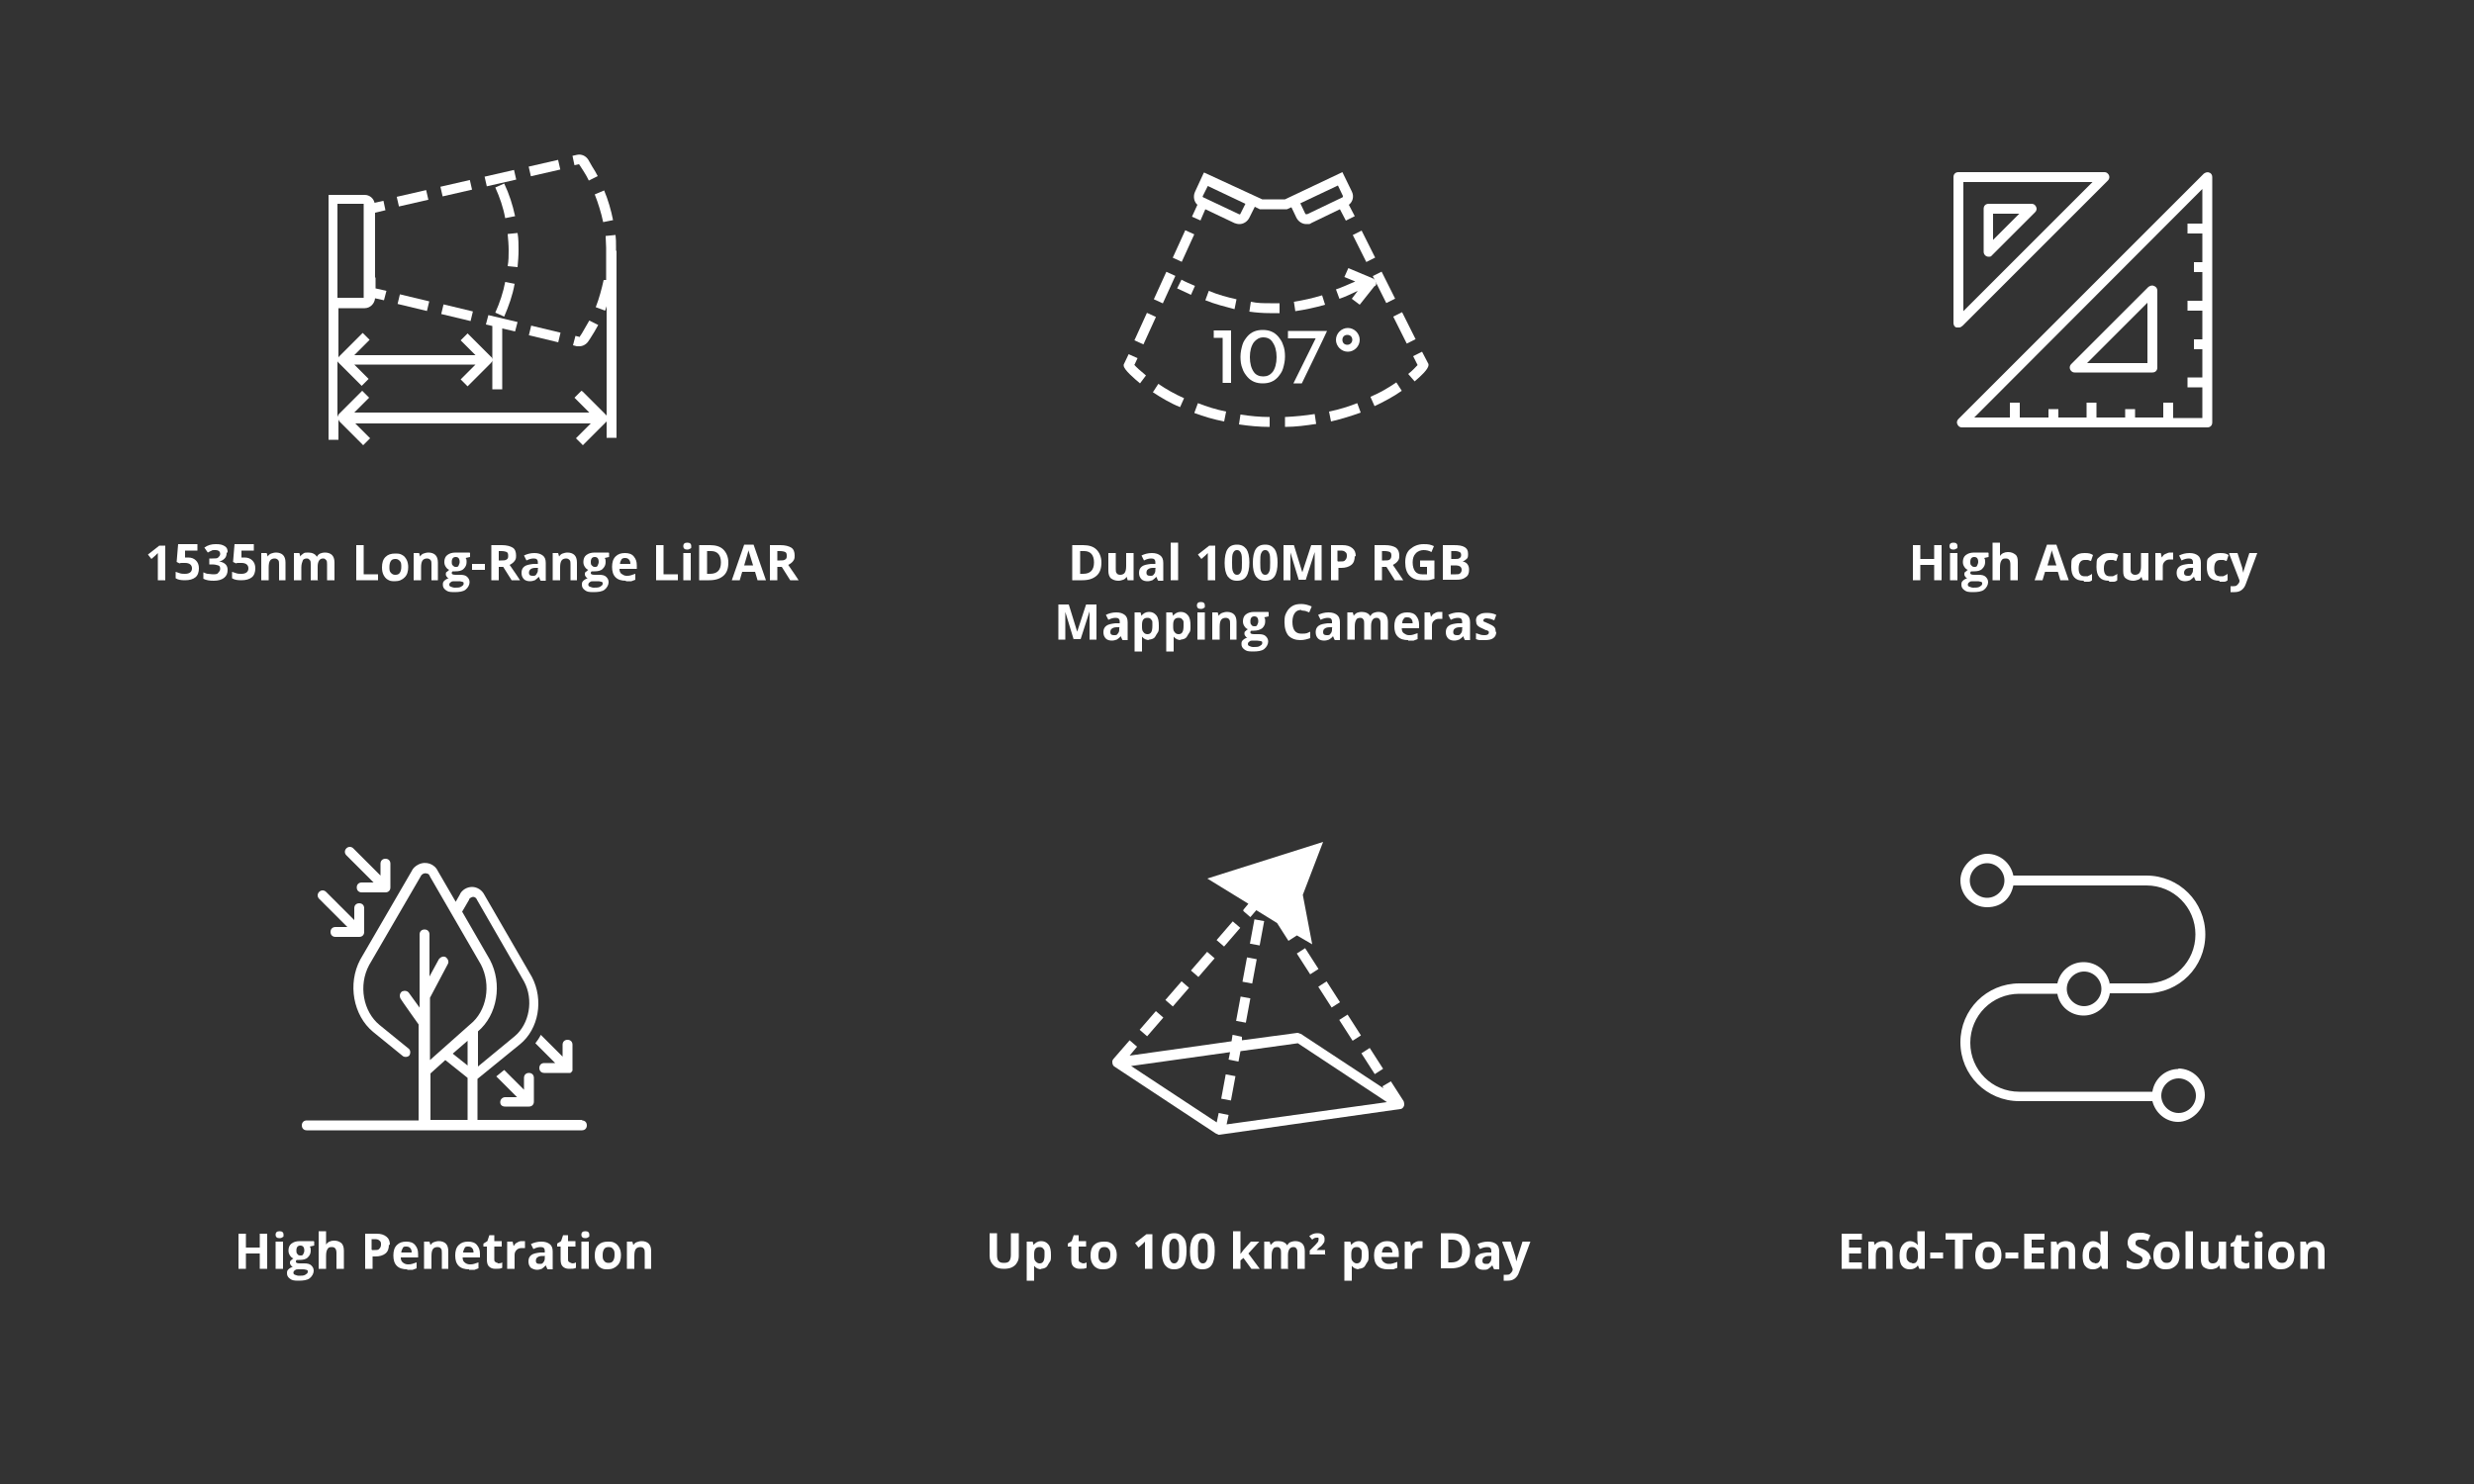 <?xml version="1.0" encoding="UTF-8"?>
<svg id="Layer_1" data-name="Layer 1" xmlns="http://www.w3.org/2000/svg" viewBox="0 0 500 300">
  <rect x="0" y="0" width="500" height="300" fill="#333333" stroke="none"/>
  <defs>
    <style>
      .cls-1 {
        fill: none;
      }

      .cls-2 {
        fill: #fff;
      }
    </style>
  </defs>
  <g>
    <g>
      <path class="cls-2" d="M392.4,117.3h-1.5v-3.1h-2.8v3.1h-1.5v-7.1h1.5v2.8h2.8v-2.8h1.5v7.1Z"/>
      <path class="cls-2" d="M394,110.4c0-.5.3-.7.8-.7s.8.2.8.7,0,.4-.2.5-.3.2-.6.2c-.5,0-.8-.2-.8-.7ZM395.6,117.3h-1.5v-5.5h1.5v5.5Z"/>
      <path class="cls-2" d="M401.9,111.8v.8l-.9.2c.2.2.2.5.2.8,0,.6-.2,1-.6,1.4s-1,.5-1.7.5h-.3s-.2,0-.2,0c-.2.1-.2.2-.2.4,0,.2.3.3.8.3h.9c.6,0,1.1.1,1.4.4s.5.6.5,1.1-.3,1.1-.8,1.5-1.3.5-2.3.5-1.3-.1-1.7-.4c-.4-.3-.6-.6-.6-1.1s.1-.6.3-.8c.2-.2.5-.4.9-.5-.2,0-.3-.2-.4-.3s-.2-.3-.2-.5,0-.4.2-.5.3-.3.5-.4c-.3-.1-.5-.3-.7-.6s-.3-.6-.3-1c0-.6.2-1.1.6-1.4s.9-.5,1.7-.5.3,0,.5,0,.3,0,.4,0h1.9ZM397.7,118.1c0,.2,0,.4.3.5s.5.2.8.2c.5,0,1,0,1.3-.2s.5-.3.5-.6,0-.3-.3-.4-.5-.1-.8-.1h-.8c-.3,0-.5,0-.7.2-.2.1-.3.3-.3.5ZM398.2,113.6c0,.3,0,.5.2.7s.3.3.6.3.5,0,.6-.3.2-.4.2-.7c0-.7-.3-1-.8-1s-.8.3-.8,1Z"/>
      <path class="cls-2" d="M407.8,117.3h-1.5v-3.2c0-.8-.3-1.2-.9-1.2s-.7.1-.9.4-.3.7-.3,1.4v2.6h-1.5v-7.6h1.5v1.5c0,.1,0,.4,0,.8v.4s0,0,0,0c.3-.5.9-.8,1.6-.8s1.1.2,1.5.5.5.8.5,1.5v3.6Z"/>
      <path class="cls-2" d="M416.4,117.3l-.5-1.7h-2.6l-.5,1.7h-1.6l2.5-7.2h1.9l2.5,7.2h-1.6ZM415.6,114.3c-.5-1.5-.7-2.4-.8-2.6s-.1-.4-.1-.5c-.1.4-.4,1.4-.9,3.1h1.9Z"/>
      <path class="cls-2" d="M421.1,117.4c-1.7,0-2.5-.9-2.5-2.8s.2-1.6.7-2.1,1.1-.7,2-.7,1.2.1,1.7.4l-.4,1.2c-.2,0-.5-.2-.7-.2s-.4,0-.6,0c-.8,0-1.2.6-1.2,1.7s.4,1.6,1.2,1.6.6,0,.8-.1.5-.2.7-.4v1.3c-.2.2-.5.3-.7.3s-.6,0-.9,0Z"/>
      <path class="cls-2" d="M426.2,117.4c-1.7,0-2.5-.9-2.5-2.8s.2-1.6.7-2.1,1.1-.7,2-.7,1.2.1,1.7.4l-.4,1.2c-.2,0-.5-.2-.7-.2s-.4,0-.6,0c-.8,0-1.2.6-1.2,1.7s.4,1.6,1.2,1.6.6,0,.8-.1.5-.2.7-.4v1.3c-.2.2-.5.3-.7.3s-.6,0-.9,0Z"/>
      <path class="cls-2" d="M433,117.3l-.2-.7h0c-.2.3-.4.5-.7.6s-.6.2-1,.2c-.6,0-1.1-.2-1.5-.5s-.5-.8-.5-1.5v-3.6h1.5v3.2c0,.4,0,.7.2.9s.4.3.7.3.7-.1.9-.4.3-.7.3-1.4v-2.6h1.5v5.5h-1.1Z"/>
      <path class="cls-2" d="M438.7,111.7c.2,0,.4,0,.5,0v1.4c-.2,0-.4,0-.6,0-.5,0-.8.1-1.1.4s-.4.6-.4,1v2.8h-1.5v-5.5h1.1l.2.9h0c.2-.3.4-.6.7-.7s.6-.3.9-.3Z"/>
      <path class="cls-2" d="M443.7,117.3l-.3-.7h0c-.3.3-.5.5-.8.7-.3.1-.6.2-1,.2s-.9-.1-1.2-.4-.5-.7-.5-1.3.2-1,.6-1.3,1-.4,1.8-.5h.9v-.3c0-.6-.3-.8-.8-.8s-.9.1-1.5.4l-.5-1c.6-.3,1.3-.5,2.1-.5s1.3.2,1.7.5.6.8.6,1.5v3.6h-1ZM443.3,114.8h-.6c-.4,0-.8.1-1,.3s-.3.4-.3.7c0,.4.2.6.7.6s.6,0,.8-.3.3-.5.3-.8v-.4Z"/>
      <path class="cls-2" d="M448.5,117.4c-1.7,0-2.5-.9-2.5-2.8s.2-1.6.7-2.1,1.1-.7,2-.7,1.2.1,1.7.4l-.4,1.2c-.2,0-.5-.2-.7-.2s-.4,0-.6,0c-.8,0-1.2.6-1.2,1.7s.4,1.6,1.2,1.6.6,0,.8-.1.5-.2.7-.4v1.3c-.2.2-.5.3-.7.3s-.6,0-.9,0Z"/>
      <path class="cls-2" d="M450.6,111.8h1.6l1,3.1c0,.3.1.6.2.9h0c0-.3.1-.7.2-.9l1-3.1h1.6l-2.3,6.2c-.2.6-.5,1-.9,1.3s-.9.4-1.4.4-.5,0-.8,0v-1.2c.2,0,.4,0,.6,0s.5,0,.7-.2c.2-.2.4-.4.5-.7v-.3c0,0-2.1-5.4-2.1-5.4Z"/>
    </g>
    <g>
      <g id="_图层_4" data-name=" 图层 4">
        <path class="cls-2" d="M396.5,66l29.5-29.5c.4-.4.4-1,0-1.4-.2-.2-.4-.3-.7-.3h-29.5c-.6,0-1,.4-1,1v29.5c0,.4.2.8.6.9h.4c.3,0,.5,0,.7-.3h0ZM396.8,36.8h26.1l-26.1,26.1v-26.1Z"/>
        <path class="cls-2" d="M446.5,34.9c-.4-.2-.8,0-1.1.2l-49.6,49.6c-.3.3-.4.7-.2,1.1.2.4.5.6.9.6h49.6c.6,0,1-.4,1-1v-49.6c0-.4-.2-.8-.6-.9ZM439.2,84.4v-3h-2v3h-5.7v-1.7h-2v1.7h-5.8v-3h-2v3h-5.7v-1.7h-2v1.7h-5.8v-3h-2v3h-7.2l46.1-46.2v7h-3v2h3v5.8h-1.7v2h1.7v5.8h-3v2h3v5.8h-1.7v2h1.7v5.7h-3v2h3v6.2h-5.9,0Z"/>
        <path class="cls-2" d="M435.3,57.8c-.4-.2-.8,0-1.1.2l-15.6,15.6c-.4.4-.4,1,0,1.4.2.2.4.3.7.3h15.7c.6,0,1-.4,1-1v-15.6c0-.4-.3-.8-.7-.9ZM434,73.4h-12.2l12.2-12.2v12.2Z"/>
        <path class="cls-2" d="M411.5,41.8c-.2-.4-.5-.6-.9-.6h-8.7c-.6,0-1,.4-1,1v8.7c0,.6.5,1,1,1s.5-.1.7-.3l8.7-8.7c.3-.3.4-.7.2-1.1ZM402.8,48.5v-5.3h5.3l-5.3,5.3Z"/>
      </g>
      <rect class="cls-1" x="389" y="28.6" width="64" height="64"/>
    </g>
  </g>
  <g>
    <g>
      <path class="cls-2" d="M205.9,249.3v4.6c0,.5-.1,1-.4,1.4-.2.4-.6.7-1,.9-.4.2-1,.3-1.6.3-.9,0-1.6-.2-2.1-.7-.5-.5-.8-1.1-.8-1.9v-4.6h1.5v4.4c0,.6.1,1,.3,1.2.2.3.6.4,1.1.4s.9-.1,1.1-.4.3-.7.3-1.2v-4.4h1.5Z"/>
      <path class="cls-2" d="M210.5,256.6c-.6,0-1.1-.2-1.5-.7h0c0,.5,0,.7,0,.8v2.2h-1.5v-7.9h1.2l.2.7h0c.3-.5.9-.8,1.5-.8s1.1.2,1.5.7.5,1.2.5,2.1,0,1.1-.3,1.5-.4.8-.7,1-.7.3-1.1.3ZM210.1,252.1c-.4,0-.6.1-.8.3-.2.2-.3.6-.3,1.1v.2c0,.6,0,1,.3,1.3s.5.4.8.4c.7,0,1-.5,1-1.7s0-.9-.2-1.2-.4-.4-.8-.4Z"/>
      <path class="cls-2" d="M218.7,255.4c.3,0,.6,0,.9-.2v1.1c-.4.2-.8.2-1.4.2s-1-.2-1.3-.5c-.3-.3-.4-.8-.4-1.4v-2.6h-.7v-.6l.8-.5.4-1.2h1v1.2h1.5v1.1h-1.5v2.6c0,.2,0,.4.2.5.1.1.3.2.5.2Z"/>
      <path class="cls-2" d="M225.7,253.7c0,.9-.2,1.6-.7,2.1-.5.5-1.1.8-2,.8s-1-.1-1.4-.3-.7-.6-.9-1-.3-.9-.3-1.5c0-.9.2-1.6.7-2.1.5-.5,1.1-.7,2-.7s1,.1,1.4.3c.4.2.7.6.9,1,.2.4.3.9.3,1.5ZM222,253.7c0,.5,0,.9.3,1.2.2.3.5.4.9.4s.7-.1.9-.4c.2-.3.3-.7.3-1.2s0-.9-.3-1.2c-.2-.3-.5-.4-.9-.4s-.7.1-.9.4-.3.7-.3,1.2Z"/>
      <path class="cls-2" d="M232.9,256.5h-1.5v-4.8s0-.7,0-.7c-.3.3-.4.4-.5.5l-.8.7-.7-.9,2.3-1.8h1.2v7.1Z"/>
      <path class="cls-2" d="M239.8,252.9c0,1.2-.2,2.2-.6,2.8-.4.6-1,.9-1.9.9s-1.4-.3-1.9-.9c-.4-.6-.6-1.5-.6-2.7s.2-2.2.6-2.8c.4-.6,1-.9,1.9-.9s1.4.3,1.9.9.6,1.5.6,2.7ZM236.3,252.9c0,.9,0,1.5.2,1.9.2.4.4.6.8.6s.6-.2.8-.6c.2-.4.2-1,.2-1.9s0-1.5-.2-1.9c-.2-.4-.4-.6-.8-.6s-.6.2-.8.6c-.2.4-.2,1-.2,1.9Z"/>
      <path class="cls-2" d="M245.5,252.9c0,1.2-.2,2.2-.6,2.8-.4.6-1,.9-1.9.9s-1.4-.3-1.9-.9c-.4-.6-.6-1.5-.6-2.7s.2-2.2.6-2.8c.4-.6,1-.9,1.9-.9s1.4.3,1.9.9.6,1.5.6,2.7ZM242.1,252.9c0,.9,0,1.5.2,1.9.2.4.4.6.8.6s.6-.2.8-.6c.2-.4.2-1,.2-1.9s0-1.5-.2-1.9c-.2-.4-.4-.6-.8-.6s-.6.2-.8.6c-.2.4-.2,1-.2,1.9Z"/>
      <path class="cls-2" d="M250.7,253.5l.6-.8,1.5-1.7h1.7l-2.2,2.4,2.3,3.1h-1.7l-1.6-2.2-.6.5v1.7h-1.5v-7.6h1.5v4.6c0,0,0,0,0,0Z"/>
      <path class="cls-2" d="M260.4,256.5h-1.5v-3.2c0-.4,0-.7-.2-.9-.1-.2-.3-.3-.6-.3s-.7.1-.8.4c-.2.3-.3.7-.3,1.4v2.6h-1.5v-5.5h1.1l.2.7h0c.1-.2.4-.4.6-.6s.6-.2,1-.2c.8,0,1.4.3,1.7.8h.1c.1-.3.4-.5.6-.6.3-.1.6-.2,1-.2.6,0,1.1.2,1.4.5s.5.8.5,1.5v3.6h-1.5v-3.2c0-.4,0-.7-.2-.9-.1-.2-.3-.3-.6-.3s-.6.1-.8.4c-.2.3-.3.7-.3,1.2v2.7Z"/>
      <path class="cls-2" d="M267.9,253.6h-3.2v-.8l1.1-1.1c.3-.3.5-.6.6-.7,0-.1.1-.3.1-.5s0-.2-.1-.3c0,0-.2,0-.3,0-.3,0-.6.1-.9.4l-.6-.7c.5-.4,1-.6,1.6-.6s.8.1,1.1.3c.3.2.4.5.4.9s0,.5-.2.8-.4.6-.9.9l-.5.5h1.7v1Z"/>
      <path class="cls-2" d="M274.7,256.6c-.6,0-1.1-.2-1.5-.7h0c0,.5,0,.7,0,.8v2.2h-1.5v-7.9h1.2l.2.7h0c.3-.5.9-.8,1.5-.8s1.1.2,1.5.7.5,1.2.5,2.1,0,1.1-.3,1.5-.4.8-.7,1-.7.3-1.1.3ZM274.2,252.1c-.4,0-.6.1-.8.3-.2.2-.3.6-.3,1.1v.2c0,.6,0,1,.3,1.3s.5.4.8.4c.7,0,1-.5,1-1.7s0-.9-.2-1.2-.4-.4-.8-.4Z"/>
      <path class="cls-2" d="M280.5,256.6c-.9,0-1.6-.2-2.1-.7-.5-.5-.7-1.2-.7-2.1s.2-1.6.7-2.1c.5-.5,1.1-.8,1.9-.8s1.4.2,1.8.7.6,1,.6,1.8v.7h-3.5c0,.4.1.8.4,1,.2.2.6.4,1,.4s.6,0,.9-.1.6-.2.9-.3v1.2c-.3.1-.5.2-.8.3-.3,0-.7,0-1.1,0ZM280.3,252c-.3,0-.6.1-.7.3s-.3.5-.3.9h2.1c0-.4-.1-.7-.3-.9s-.4-.3-.8-.3Z"/>
      <path class="cls-2" d="M287,250.9c.2,0,.4,0,.5,0v1.4c-.2,0-.4,0-.6,0-.5,0-.8.1-1.1.4s-.4.6-.4,1v2.8h-1.5v-5.5h1.1l.2.9h0c.2-.3.4-.6.7-.7.3-.2.6-.3.9-.3Z"/>
      <path class="cls-2" d="M297.1,252.8c0,1.2-.3,2.1-1,2.7s-1.6.9-2.9.9h-2v-7.1h2.2c1.2,0,2.1.3,2.7.9s1,1.5,1,2.6ZM295.5,252.9c0-1.5-.7-2.3-2-2.3h-.8v4.6h.6c1.5,0,2.2-.8,2.2-2.3Z"/>
      <path class="cls-2" d="M301.9,256.5l-.3-.7h0c-.3.3-.5.5-.8.7s-.6.2-1,.2-.9-.1-1.2-.4c-.3-.3-.5-.7-.5-1.3s.2-1,.6-1.3c.4-.3,1-.4,1.8-.5h.9v-.3c0-.6-.3-.8-.8-.8s-.9.1-1.5.4l-.5-1c.6-.3,1.3-.5,2.1-.5s1.3.2,1.7.5c.4.3.6.8.6,1.5v3.6h-1ZM301.5,253.9h-.6c-.4,0-.8.1-1,.3-.2.1-.3.4-.3.7,0,.4.2.6.7.6s.6,0,.8-.3c.2-.2.3-.5.3-.8v-.4Z"/>
      <path class="cls-2" d="M303.7,251h1.6l1,3.1c0,.3.1.6.2.9h0c0-.3.1-.7.2-.9l1-3.1h1.6l-2.3,6.2c-.2.6-.5,1-.9,1.3s-.9.4-1.4.4-.5,0-.8,0v-1.2c.2,0,.4,0,.6,0s.5,0,.7-.2c.2-.2.4-.4.5-.7v-.3c0,0-2.1-5.4-2.1-5.4Z"/>
    </g>
    <g>
      <g>
        <path class="cls-2" d="M283.8,222.8h0l-2.7-4.2-1.7,1,.2.4-16.7-11c-.2,0-.4-.2-.7-.2l-11.2,1.5v-.7c.1,0-1.9-.4-1.9-.4l-.2,1.3-20.6,2.9,1.5-1.8-1.5-1.3-3.3,3.8h0c0,0-.2.3-.2.4,0,.4,0,.8.4,1.1l20.6,13.6c.2,0,.4.2.5.2h.1l36.6-5.2c.4,0,.7-.4.8-.8,0-.3,0-.6-.2-.8l.2.2ZM247.9,227.3l.4-1.9-2-.4-.4,1.9-17.3-11.4,20-2.8-.3,1.5,2,.4.4-2.1,11.6-1.6,18,11.9-32.4,4.5Z"/>
        <rect class="cls-2" x="250.1" y="195.2" width="5" height="2" transform="translate(13.6 408.8) rotate(-79.5)"/>
        <rect class="cls-2" x="248.7" y="203.1" width="5" height="2" transform="translate(4.8 413.9) rotate(-79.5)"/>
        <rect class="cls-2" x="251.6" y="187.4" width="5" height="2" transform="translate(22.5 404) rotate(-79.5)"/>
        <rect class="cls-2" x="245.7" y="218.9" width="5" height="2" transform="translate(-13.2 423.8) rotate(-79.5)"/>
        <rect class="cls-2" x="263.3" y="191.8" width="2" height="5" transform="translate(-63.1 173.6) rotate(-32.7)"/>
        <rect class="cls-2" x="267.6" y="198.5" width="2" height="5" transform="translate(-66 177) rotate(-32.7)"/>
        <rect class="cls-2" x="271.9" y="205.2" width="2" height="5" transform="translate(-69 180.4) rotate(-32.7)"/>
        <rect class="cls-2" x="276.3" y="212" width="2" height="5" transform="translate(-71.9 183.8) rotate(-32.7)"/>
        <rect class="cls-2" x="230.2" y="206" width="5" height="2" transform="translate(-76.1 247.3) rotate(-49.1)"/>
        <rect class="cls-2" x="240.6" y="193.9" width="5" height="2" transform="translate(-63.4 251.1) rotate(-49.1)"/>
        <rect class="cls-2" x="235.4" y="199.9" width="5" height="2" transform="translate(-69.7 249.2) rotate(-49.1)"/>
        <rect class="cls-2" x="245.8" y="187.8" width="5" height="2" transform="translate(-56.9 253.4) rotate(-49.2)"/>
        <path class="cls-2" d="M251.2,184.1l1.5,1.3,1.2-1.4,4.2,2.6,2.3,3.6,1.7-1.1h0l3.1,1.8-1.9-10,4.1-10.7-23.4,7.4,8.3,5.1-1,1.2v.2ZM264.1,173.5h.1s-.1,0-.1,0Z"/>
      </g>
      <rect class="cls-1" x="222.3" y="167.8" width="64" height="64"/>
    </g>
  </g>
  <g>
    <g>
      <path class="cls-2" d="M33.4,117.3h-1.5v-4.8s0-.7,0-.7c-.3.3-.4.4-.5.5l-.8.7-.7-.9,2.3-1.8h1.2v7.1Z"/>
      <path class="cls-2" d="M38,112.7c.7,0,1.2.2,1.6.6s.6.9.6,1.6-.2,1.4-.7,1.8-1.2.6-2.1.6-1.4-.1-1.9-.4v-1.3c.3.1.6.2.9.3s.7.1,1,.1c.9,0,1.4-.4,1.4-1.1s-.5-1.1-1.4-1.1-.4,0-.6,0-.4,0-.5.1l-.6-.3.3-3.6h3.9v1.3h-2.5v1.4c-.1,0,0,0,0,0,.2,0,.4,0,.7,0Z"/>
      <path class="cls-2" d="M45.8,111.8c0,.4-.1.8-.4,1.1s-.6.5-1.1.6h0c.6.1,1,.3,1.3.6s.4.7.4,1.1c0,.7-.2,1.2-.7,1.6s-1.2.6-2.1.6-1.5-.1-2.1-.4v-1.3c.3.1.6.3.9.3s.7.1,1,.1c.5,0,.9,0,1.1-.3s.4-.4.4-.8-.1-.6-.4-.7-.7-.2-1.3-.2h-.5v-1.2h.6c.6,0,1,0,1.2-.2s.4-.4.4-.7c0-.5-.3-.8-1-.8s-.5,0-.7.1-.5.2-.8.4l-.7-1c.7-.5,1.4-.7,2.3-.7s1.3.1,1.8.4.6.7.6,1.2Z"/>
      <path class="cls-2" d="M49.4,112.7c.7,0,1.2.2,1.6.6s.6.9.6,1.6-.2,1.4-.7,1.8-1.2.6-2.1.6-1.4-.1-1.9-.4v-1.3c.3.1.6.2.9.3s.7.1,1,.1c.9,0,1.4-.4,1.4-1.1s-.5-1.1-1.4-1.1-.4,0-.6,0-.4,0-.5.1l-.6-.3.3-3.6h3.9v1.3h-2.5v1.4c-.1,0,0,0,0,0,.2,0,.4,0,.7,0Z"/>
      <path class="cls-2" d="M57.9,117.3h-1.5v-3.2c0-.4,0-.7-.2-.9s-.4-.3-.7-.3-.7.1-.9.4-.3.7-.3,1.4v2.6h-1.5v-5.5h1.1l.2.7h0c.2-.3.4-.5.7-.6s.6-.2,1-.2c.6,0,1.1.2,1.4.5s.5.8.5,1.5v3.6Z"/>
      <path class="cls-2" d="M64.3,117.3h-1.5v-3.2c0-.4,0-.7-.2-.9s-.3-.3-.6-.3-.7.1-.8.4-.3.7-.3,1.4v2.6h-1.5v-5.5h1.1l.2.7h0c.1-.3.4-.4.6-.6s.6-.2,1-.2c.8,0,1.4.3,1.7.8h.1c.1-.3.4-.5.6-.6s.6-.2,1-.2c.6,0,1.1.2,1.4.5s.5.8.5,1.5v3.6h-1.5v-3.2c0-.4,0-.7-.2-.9s-.3-.3-.6-.3-.6.1-.8.4-.3.7-.3,1.2v2.7Z"/>
      <path class="cls-2" d="M72,117.3v-7.1h1.5v5.9h2.9v1.2h-4.4Z"/>
      <path class="cls-2" d="M82.5,114.6c0,.9-.2,1.6-.7,2.1s-1.1.8-2,.8-1-.1-1.4-.3-.7-.6-.9-1-.3-.9-.3-1.5c0-.9.2-1.6.7-2.1s1.1-.7,2-.7,1,.1,1.4.3.7.6.9,1,.3.9.3,1.5ZM78.7,114.6c0,.5,0,.9.3,1.2s.5.4.9.4.7-.1.9-.4.3-.7.3-1.2,0-.9-.3-1.2-.5-.4-.9-.4-.7.1-.9.4-.3.7-.3,1.2Z"/>
      <path class="cls-2" d="M88.7,117.3h-1.5v-3.2c0-.4,0-.7-.2-.9s-.4-.3-.7-.3-.7.1-.9.4-.3.7-.3,1.4v2.6h-1.5v-5.5h1.1l.2.7h0c.2-.3.4-.5.7-.6s.6-.2,1-.2c.6,0,1.1.2,1.4.5s.5.8.5,1.5v3.6Z"/>
      <path class="cls-2" d="M95,111.8v.8l-.9.2c.2.2.2.5.2.8,0,.6-.2,1-.6,1.4s-1,.5-1.7.5h-.3s-.2,0-.2,0c-.2.1-.2.2-.2.4,0,.2.3.3.8.3h.9c.6,0,1.1.1,1.4.4s.5.6.5,1.1-.3,1.1-.8,1.5-1.3.5-2.3.5-1.3-.1-1.7-.4c-.4-.3-.6-.6-.6-1.1s.1-.6.3-.8c.2-.2.5-.4.9-.5-.2,0-.3-.2-.4-.3s-.2-.3-.2-.5,0-.4.2-.5.3-.3.5-.4c-.3-.1-.5-.3-.7-.6s-.3-.6-.3-1c0-.6.2-1.1.6-1.4s.9-.5,1.7-.5.3,0,.5,0,.3,0,.4,0h1.9ZM90.8,118.1c0,.2,0,.4.3.5s.5.2.8.2c.5,0,1,0,1.3-.2s.5-.3.5-.6,0-.3-.3-.4-.5-.1-.8-.1h-.8c-.3,0-.5,0-.7.2-.2.1-.3.3-.3.5ZM91.3,113.6c0,.3,0,.5.2.7s.3.3.6.3.5,0,.6-.3.2-.4.2-.7c0-.7-.3-1-.8-1s-.8.3-.8,1Z"/>
      <path class="cls-2" d="M95.4,115.2v-1.2h2.6v1.2h-2.6Z"/>
      <path class="cls-2" d="M100.8,114.6v2.7h-1.5v-7.1h2.1c1,0,1.7.2,2.2.5s.7.9.7,1.6-.1.8-.3,1.1-.6.6-1,.8c1.1,1.6,1.8,2.6,2.1,3.1h-1.7l-1.7-2.7h-.8ZM100.8,113.3h.5c.5,0,.8,0,1.1-.2s.3-.4.3-.8-.1-.6-.3-.7-.6-.2-1.1-.2h-.5v1.9Z"/>
      <path class="cls-2" d="M109.2,117.3l-.3-.7h0c-.3.3-.5.5-.8.7-.3.1-.6.2-1,.2s-.9-.1-1.2-.4-.5-.7-.5-1.3.2-1,.6-1.3,1-.4,1.8-.5h.9v-.3c0-.6-.3-.8-.8-.8s-.9.1-1.5.4l-.5-1c.6-.3,1.3-.5,2.1-.5s1.3.2,1.7.5.6.8.6,1.5v3.6h-1ZM108.8,114.8h-.6c-.4,0-.8.1-1,.3s-.3.4-.3.7c0,.4.2.6.7.6s.6,0,.8-.3.3-.5.3-.8v-.4Z"/>
      <path class="cls-2" d="M116.8,117.3h-1.5v-3.2c0-.4,0-.7-.2-.9s-.4-.3-.7-.3-.7.1-.9.4-.3.7-.3,1.4v2.6h-1.5v-5.5h1.1l.2.7h0c.2-.3.4-.5.7-.6s.6-.2,1-.2c.6,0,1.1.2,1.4.5s.5.8.5,1.5v3.6Z"/>
      <path class="cls-2" d="M123.1,111.8v.8l-.9.2c.2.2.2.5.2.8,0,.6-.2,1-.6,1.4s-1,.5-1.7.5h-.3s-.2,0-.2,0c-.2.1-.2.2-.2.4,0,.2.3.3.8.3h.9c.6,0,1.1.1,1.4.4s.5.6.5,1.1-.3,1.1-.8,1.5-1.3.5-2.3.5-1.3-.1-1.7-.4c-.4-.3-.6-.6-.6-1.1s.1-.6.3-.8c.2-.2.5-.4.9-.5-.2,0-.3-.2-.4-.3s-.2-.3-.2-.5,0-.4.2-.5.3-.3.5-.4c-.3-.1-.5-.3-.7-.6s-.3-.6-.3-1c0-.6.2-1.1.6-1.4s.9-.5,1.7-.5.3,0,.5,0,.3,0,.4,0h1.9ZM118.9,118.1c0,.2,0,.4.3.5s.5.2.8.2c.5,0,1,0,1.3-.2s.5-.3.5-.6,0-.3-.3-.4-.5-.1-.8-.1h-.8c-.3,0-.5,0-.7.2-.2.1-.3.3-.3.5ZM119.4,113.6c0,.3,0,.5.2.7s.3.3.6.3.5,0,.6-.3.2-.4.2-.7c0-.7-.3-1-.8-1s-.8.3-.8,1Z"/>
      <path class="cls-2" d="M126.5,117.4c-.9,0-1.6-.2-2.1-.7s-.7-1.2-.7-2.1.2-1.6.7-2.1,1.1-.7,1.9-.7,1.4.2,1.8.7.6,1,.6,1.8v.7h-3.5c0,.4.1.8.4,1s.6.4,1,.4.6,0,.9-.1.6-.2.9-.3v1.2c-.3.1-.5.2-.8.3-.3,0-.7,0-1.1,0ZM126.3,112.8c-.3,0-.6.1-.7.3s-.3.5-.3.9h2.1c0-.4-.1-.7-.3-.9s-.4-.3-.8-.3Z"/>
      <path class="cls-2" d="M132.6,117.3v-7.1h1.5v5.9h2.9v1.2h-4.4Z"/>
      <path class="cls-2" d="M138.1,110.4c0-.5.3-.7.8-.7s.8.2.8.7,0,.4-.2.5-.3.2-.6.2c-.5,0-.8-.2-.8-.7ZM139.6,117.3h-1.5v-5.5h1.5v5.5Z"/>
      <path class="cls-2" d="M147.2,113.7c0,1.2-.3,2.1-1,2.7s-1.6.9-2.9.9h-2v-7.1h2.2c1.2,0,2.1.3,2.7.9s1,1.5,1,2.6ZM145.7,113.7c0-1.5-.7-2.3-2-2.3h-.8v4.6h.6c1.5,0,2.2-.8,2.2-2.3Z"/>
      <path class="cls-2" d="M153.1,117.3l-.5-1.7h-2.6l-.5,1.7h-1.6l2.5-7.2h1.9l2.5,7.2h-1.6ZM152.2,114.3c-.5-1.5-.7-2.4-.8-2.6s-.1-.4-.1-.5c-.1.4-.4,1.4-.9,3.1h1.9Z"/>
      <path class="cls-2" d="M157.1,114.6v2.7h-1.5v-7.1h2.1c1,0,1.7.2,2.2.5s.7.9.7,1.6-.1.8-.3,1.1-.6.6-1,.8c1.1,1.6,1.8,2.6,2.1,3.1h-1.7l-1.7-2.7h-.8ZM157.1,113.3h.5c.5,0,.8,0,1.1-.2s.3-.4.3-.8-.1-.6-.3-.7-.6-.2-1.1-.2h-.5v1.9Z"/>
    </g>
    <g>
      <g>
        <rect class="cls-2" x="109.1" y="64.5" width="2" height="6.1" transform="translate(18.7 158.8) rotate(-76.5)"/>
        <rect class="cls-2" x="107" y="32.9" width="6.1" height="2" transform="translate(-4.8 25.5) rotate(-12.9)"/>
        <path class="cls-2" d="M121.9,44.9l2-.4c-.4-2-1-4.1-1.8-6l-1.9.8c.7,1.8,1.3,3.7,1.7,5.6Z"/>
        <path class="cls-2" d="M117.2,68.1s0,0-.1,0l-.8-.2-.5,1.9.8.2c.2,0,.3,0,.5,0,.7,0,1.4-.4,1.8-1l.4-.6c.6-.9,1.1-1.8,1.6-2.7l-1.8-.9c-.5.9-1,1.7-1.5,2.6l-.4.6Z"/>
        <rect class="cls-2" x="98.1" y="35" width="6.1" height="2" transform="translate(-5.5 23.5) rotate(-12.9)"/>
        <path class="cls-2" d="M117.1,33.3s0,0,0,0l.9,1.4c.4.6.7,1.2,1,1.8l1.8-.9c-.3-.6-.7-1.3-1.1-1.9l-.8-1.4c-.5-.8-1.4-1.2-2.3-1l-.9.2.4,1.9.9-.2Z"/>
        <rect class="cls-2" x="89.2" y="37" width="6.1" height="2" transform="translate(-6.2 21.6) rotate(-12.9)"/>
        <rect class="cls-2" x="82.5" y="58.1" width="2" height="6.1" transform="translate(4.6 128.1) rotate(-76.5)"/>
        <path class="cls-2" d="M124.5,50.8c0-.2,0-.4,0-.6v-.4h0c0-.8,0-1.5-.1-2.3l-2,.2c0,.8.1,1.6.1,2.4v6.5h-.5c-.4,1.8-.9,3.7-1.6,5.5l1.9.7c.1-.3.2-.6.3-.9v26.6h2v-37.3c0-.2,0-.4,0-.6Z"/>
        <rect class="cls-2" x="80.3" y="39" width="6.1" height="2" transform="translate(-6.8 19.7) rotate(-12.9)"/>
        <rect class="cls-2" x="91.4" y="60.2" width="2" height="6.1" transform="translate(9.3 138.3) rotate(-76.5)"/>
        <path class="cls-2" d="M104.1,57.4l-2-.4c-.4,2.1-1.1,4.2-2,6.2l1.8.8c.9-2.1,1.7-4.3,2.1-6.6Z"/>
        <path class="cls-2" d="M101.9,37.1l-1.8.8c.9,2,1.6,4,2,6.2l2-.4c-.5-2.3-1.2-4.5-2.2-6.6Z"/>
        <path class="cls-2" d="M102.8,50.6c0,1.1,0,2.1-.2,3.2l2,.2c.1-1.1.2-2.3.2-3.4,0-1.2,0-2.3-.2-3.5l-2,.2c.1,1.1.2,2.2.2,3.3Z"/>
        <path class="cls-2" d="M117.5,79l-1.4,1.4,3,3h-47.5l3-3-1.4-1.4-4.7,4.7c-.2.2-.2.4-.3.6v-11.3c0,.1.1.2.2.3l4.7,4.7,1.4-1.4-2.9-2.9h24.5l-3,3,1.4,1.4,4.7-4.7c.2-.2.3-.4.3-.6v5.9h2v-12.3l2.6.6.5-1.9-5.9-1.4-.5,1.9,1.3.3v6.8c0-.2-.1-.5-.3-.6l-4.7-4.7-1.4,1.4,3,3h-24.5l3.1-3.1-1.4-1.4-4.7,4.7c0,0-.2.2-.2.3v-10h5.3c1.1,0,2-.9,2.1-2l1.8.4.5-1.9-2.2-.5v-2.2s-.1,0-.1,0v-2.7h0s0-5.5,0-5.5h0s0-2.7,0-2.7h0s0-2.2,0-2.2l2.1-.5-.4-1.9-1.8.4c-.2-.9-1-1.6-2-1.6h-7.3v49.5h2v-4.2c0,.2.1.4.3.6l4.7,4.7,1.4-1.4-3-3h47.6l-3,3,1.4,1.4,4.7-4.7c.4-.4.4-1,0-1.4l-4.7-4.7ZM73.5,41.3v.9s0,18,0,18c0,0,0,0,0,0h-5.3v-19h5.3s0,0,0,0Z"/>
      </g>
      <rect class="cls-1" x="63.3" y="28.6" width="64" height="64"/>
    </g>
  </g>
  <g>
    <g>
      <path class="cls-2" d="M54,256.5h-1.5v-3.1h-2.8v3.1h-1.5v-7.1h1.5v2.8h2.8v-2.8h1.5v7.1Z"/>
      <path class="cls-2" d="M55.7,249.6c0-.5.3-.7.8-.7s.8.2.8.7,0,.4-.2.5c-.1.1-.3.2-.6.2-.5,0-.8-.2-.8-.7ZM57.2,256.5h-1.5v-5.5h1.5v5.5Z"/>
      <path class="cls-2" d="M63.5,251v.8l-.9.2c.2.2.2.5.2.8,0,.6-.2,1-.6,1.4s-1,.5-1.7.5h-.3s-.2,0-.2,0c-.2.1-.2.2-.2.4,0,.2.3.3.8.3h.9c.6,0,1.1.1,1.4.4.3.3.5.6.5,1.1s-.3,1.1-.8,1.5-1.3.5-2.3.5-1.3-.1-1.7-.4c-.4-.3-.6-.6-.6-1.1s.1-.6.3-.8.5-.4.9-.5c-.2,0-.3-.2-.4-.3-.1-.1-.2-.3-.2-.5s0-.4.2-.5c.1-.1.3-.3.5-.4-.3-.1-.5-.3-.7-.6s-.3-.6-.3-1c0-.6.2-1.1.6-1.4.4-.3.9-.5,1.7-.5s.3,0,.5,0c.2,0,.3,0,.4,0h1.9ZM59.3,257.2c0,.2,0,.4.3.5s.5.2.8.2c.5,0,1,0,1.3-.2s.5-.3.5-.6,0-.3-.3-.4-.5-.1-.8-.1h-.8c-.3,0-.5,0-.7.2-.2.1-.3.3-.3.5ZM59.9,252.8c0,.3,0,.5.2.7.1.2.3.3.6.3s.5,0,.6-.3c.1-.2.2-.4.2-.7,0-.7-.3-1-.8-1s-.8.3-.8,1Z"/>
      <path class="cls-2" d="M69.5,256.5h-1.5v-3.2c0-.8-.3-1.2-.9-1.2s-.7.1-.9.4-.3.7-.3,1.4v2.6h-1.5v-7.6h1.5v1.5c0,.1,0,.4,0,.8v.4s0,0,0,0c.3-.5.9-.8,1.6-.8s1.1.2,1.5.5c.3.3.5.8.5,1.5v3.6Z"/>
      <path class="cls-2" d="M78.6,251.6c0,.8-.2,1.4-.7,1.8-.5.4-1.2.6-2,.6h-.6v2.5h-1.5v-7.1h2.3c.9,0,1.5.2,2,.6.5.4.7.9.7,1.7ZM75.2,252.7h.5c.5,0,.8,0,1-.3.2-.2.3-.5.3-.8s0-.6-.3-.8c-.2-.2-.5-.3-.9-.3h-.7v2.1Z"/>
      <path class="cls-2" d="M82.3,256.6c-.9,0-1.6-.2-2.1-.7-.5-.5-.7-1.2-.7-2.1s.2-1.6.7-2.1c.5-.5,1.1-.7,1.9-.7s1.4.2,1.8.7.6,1,.6,1.8v.7h-3.5c0,.4.1.8.4,1,.2.2.6.4,1,.4s.6,0,.9-.1.6-.2.9-.3v1.2c-.3.1-.5.2-.8.3-.3,0-.7,0-1.1,0ZM82.1,252c-.3,0-.6,0-.7.3s-.3.5-.3.9h2.1c0-.4-.1-.7-.3-.9s-.4-.3-.8-.3Z"/>
      <path class="cls-2" d="M90.8,256.5h-1.5v-3.2c0-.4,0-.7-.2-.9-.1-.2-.4-.3-.7-.3s-.7.1-.9.4-.3.7-.3,1.4v2.6h-1.5v-5.5h1.1l.2.7h0c.2-.3.4-.5.7-.6.3-.1.6-.2,1-.2.6,0,1.1.2,1.4.5.3.3.5.8.5,1.5v3.6Z"/>
      <path class="cls-2" d="M94.8,256.6c-.9,0-1.6-.2-2.1-.7-.5-.5-.7-1.2-.7-2.1s.2-1.6.7-2.1c.5-.5,1.1-.7,1.9-.7s1.4.2,1.8.7.6,1,.6,1.8v.7h-3.5c0,.4.1.8.4,1,.2.2.6.4,1,.4s.6,0,.9-.1.6-.2.9-.3v1.2c-.3.1-.5.2-.8.3-.3,0-.7,0-1.1,0ZM94.6,252c-.3,0-.6,0-.7.3s-.3.5-.3.9h2.1c0-.4-.1-.7-.3-.9s-.4-.3-.8-.3Z"/>
      <path class="cls-2" d="M100.6,255.4c.3,0,.6,0,.9-.2v1.1c-.4.2-.8.2-1.4.2s-1-.2-1.3-.5c-.3-.3-.4-.8-.4-1.4v-2.6h-.7v-.6l.8-.5.4-1.2h1v1.2h1.5v1.1h-1.5v2.6c0,.2,0,.4.2.5.1.1.3.2.5.2Z"/>
      <path class="cls-2" d="M105.6,250.9c.2,0,.4,0,.5,0v1.4c-.2,0-.4,0-.6,0-.5,0-.8.1-1.1.4s-.4.6-.4,1v2.8h-1.5v-5.5h1.1l.2.9h0c.2-.3.4-.6.7-.7.3-.2.6-.3.9-.3Z"/>
      <path class="cls-2" d="M110.6,256.5l-.3-.7h0c-.3.3-.5.5-.8.7-.3.1-.6.2-1,.2s-.9-.2-1.2-.4c-.3-.3-.5-.7-.5-1.3s.2-1,.6-1.3c.4-.3,1-.4,1.8-.5h.9v-.3c0-.6-.3-.8-.8-.8s-.9.1-1.5.4l-.5-1c.6-.3,1.3-.5,2.1-.5s1.3.2,1.7.5c.4.3.6.8.6,1.5v3.6h-1ZM110.2,253.9h-.6c-.4,0-.8.1-1,.3-.2.1-.3.4-.3.7,0,.4.2.6.7.6s.6,0,.8-.3c.2-.2.3-.5.3-.8v-.4Z"/>
      <path class="cls-2" d="M115.5,255.4c.3,0,.6,0,.9-.2v1.1c-.4.2-.8.2-1.4.2s-1-.2-1.3-.5c-.3-.3-.4-.8-.4-1.4v-2.6h-.7v-.6l.8-.5.4-1.2h1v1.2h1.5v1.1h-1.5v2.6c0,.2,0,.4.2.5.1.1.3.2.5.2Z"/>
      <path class="cls-2" d="M117.5,249.6c0-.5.3-.7.8-.7s.8.2.8.7,0,.4-.2.5c-.1.1-.3.2-.6.2-.5,0-.8-.2-.8-.7ZM119,256.5h-1.5v-5.5h1.5v5.5Z"/>
      <path class="cls-2" d="M125.5,253.7c0,.9-.2,1.6-.7,2.1-.5.5-1.1.8-2,.8s-1-.1-1.4-.3-.7-.6-.9-1-.3-.9-.3-1.5c0-.9.2-1.6.7-2.1.5-.5,1.1-.7,2-.7s1,.1,1.4.3c.4.2.7.6.9,1,.2.4.3.9.3,1.5ZM121.8,253.7c0,.5,0,.9.3,1.2.2.3.5.4.9.4s.7-.1.9-.4c.2-.3.3-.7.3-1.2s0-.9-.3-1.2c-.2-.3-.5-.4-.9-.4s-.7.1-.9.4-.3.7-.3,1.2Z"/>
      <path class="cls-2" d="M131.8,256.5h-1.5v-3.2c0-.4,0-.7-.2-.9-.1-.2-.4-.3-.7-.3s-.7.1-.9.4-.3.7-.3,1.4v2.6h-1.5v-5.5h1.1l.2.7h0c.2-.3.4-.5.7-.6.3-.1.6-.2,1-.2.6,0,1.1.2,1.4.5.3.3.5.8.5,1.5v3.6Z"/>
    </g>
    <g>
      <g>
        <path class="cls-2" d="M101.1,222.8c0,.6.4.9,1,.9h4.8c.6,0,1-.4,1-1v-4.8c0-.6-.4-1-1-1s-1,.4-1,1v2.4l-4-4-1.6,1.3,4.2,4.2h-2.4c-.5,0-1,.4-1,1Z"/>
        <path class="cls-2" d="M101.1,222.9s0,0,0,0c0,0,0,0,0,0h0Z"/>
        <path class="cls-2" d="M75.5,178.4h-2.4c-.6,0-1,.4-1,1s.4,1,1,1h4.8c.6,0,1-.4,1-1v-4.8c0-.6-.4-1-1-1s-1,.4-1,1v2.4l-5.5-5.5c-.4-.4-1-.4-1.4,0-.4.4-.4,1,0,1.4l5.5,5.5Z"/>
        <path class="cls-2" d="M70.2,187.4h-2.4c-.6,0-1,.4-1,1s.4,1,1,1h4.8c.6,0,1-.4,1-1v-4.8c0-.6-.4-1-1-1s-1,.4-1,1v2.4l-5.7-5.7c-.4-.4-1-.4-1.4,0-.4.4-.4,1,0,1.4l5.7,5.7Z"/>
        <path class="cls-2" d="M112.2,214.9h-2.2c-.6,0-1,.4-1,1s.4,1,1,1h5.2c0,0,.2,0,.3-.2,0,0,.2-.2.2-.3v-5.2c0-.6-.4-1-1-1s-1,.4-1,1v2.4l-4.4-4.4c-.3.6-.7,1.2-1.1,1.7l4,4Z"/>
        <path class="cls-2" d="M117.7,226.4h-21.2c0,.1,0-8.3,0-8.3l8.6-7c3.8-3.1,4.8-9,2.4-13.6l-9.6-16.6c-.5-1-1.5-1.6-2.5-1.6s-2.1.6-2.5,1.6l-.8,1.4-3.6-6.2c-.7-1.5-2.5-2.1-4-1.3-.6.3-1.1.8-1.3,1.3l-10.4,17.9c-2.6,4.9-1.4,11.3,2.6,14.6l5.9,4.8c.4.4,1.1.3,1.4,0,.3-.4.3-1.1-.1-1.4l-5.9-4.8c-3.3-2.7-4.3-8-2.1-12.1l10.4-17.9c.2-.5.8-.8,1.3-.6.3,0,.5.3.6.6l10.3,17.8c2.1,4.1,1.2,9.4-2.2,12.1l-8.1,7.2v-12.6l3.6-6.8c.3-.5,0-1.1-.4-1.4-.5-.3-1.1,0-1.4.4l-1.9,3.5v-8.5c0-.6-.4-1-1-1s-1,.4-1,1v14.8l-2.1-2.9c-.3-.5-.9-.6-1.4-.4-.5.3-.6.9-.4,1.4h0c0,.1,3.7,5.3,3.7,5.3v19.4h-22.6c-.6,0-1,.4-1,1s.4,1,1,1h55.6c.6,0,1-.4,1-1s-.4-1-1-1ZM96.6,208.5c3.9-3.3,5-9.6,2.4-14.5l-5.6-9.7,1.4-2.4c0-.3.4-.5.8-.6.4,0,.7.3.8.6l9.5,16.5c2,3.7,1.1,8.6-1.9,11.1l-7.4,6.1v-7.1ZM94.5,210.3v5.1l-3-2.4,3-2.6ZM87,217l3-2.7,4.5,3.6v8.5h-7.5v-9.4Z"/>
      </g>
      <rect class="cls-1" x="57.9" y="167.8" width="64" height="64"/>
    </g>
  </g>
  <g>
    <g>
      <path class="cls-2" d="M376.3,256.5h-4.1v-7.1h4.1v1.2h-2.6v1.6h2.4v1.2h-2.4v1.8h2.6v1.2Z"/>
      <path class="cls-2" d="M382.7,256.5h-1.5v-3.2c0-.4,0-.7-.2-.9-.1-.2-.4-.3-.7-.3s-.7.1-.9.4-.3.7-.3,1.4v2.6h-1.5v-5.5h1.1l.2.7h0c.2-.3.4-.5.7-.6.3-.1.6-.2,1-.2.6,0,1.1.2,1.4.5.3.3.5.8.5,1.5v3.6Z"/>
      <path class="cls-2" d="M385.9,256.6c-.6,0-1.1-.2-1.5-.7s-.5-1.2-.5-2.1.2-1.6.6-2.1c.4-.5.9-.8,1.5-.8s1.2.3,1.6.8h0c0-.4-.1-.8-.1-1.1v-1.7h1.5v7.6h-1.1l-.3-.7h0c-.3.5-.9.8-1.5.8ZM386.5,255.4c.4,0,.7-.1.8-.3.2-.2.3-.6.3-1.1v-.2c0-.6,0-1-.3-1.3s-.5-.4-.9-.4-.6.1-.8.4c-.2.3-.3.7-.3,1.2s0,.9.3,1.2.5.4.8.4Z"/>
      <path class="cls-2" d="M390.1,254.4v-1.2h2.6v1.2h-2.6Z"/>
      <path class="cls-2" d="M396.6,256.5h-1.5v-5.9h-1.9v-1.3h5.4v1.3h-1.9v5.9Z"/>
      <path class="cls-2" d="M404.5,253.7c0,.9-.2,1.6-.7,2.1-.5.5-1.1.8-2,.8s-1-.1-1.4-.3-.7-.6-.9-1-.3-.9-.3-1.5c0-.9.2-1.6.7-2.1.5-.5,1.1-.7,2-.7s1,.1,1.4.3c.4.2.7.6.9,1,.2.4.3.9.3,1.5ZM400.7,253.7c0,.5,0,.9.3,1.2.2.3.5.4.9.4s.7-.1.9-.4c.2-.3.3-.7.3-1.2s0-.9-.3-1.2c-.2-.3-.5-.4-.9-.4s-.7.1-.9.4-.3.7-.3,1.2Z"/>
      <path class="cls-2" d="M405.3,254.4v-1.2h2.6v1.2h-2.6Z"/>
      <path class="cls-2" d="M413.2,256.5h-4.1v-7.1h4.1v1.2h-2.6v1.6h2.4v1.2h-2.4v1.8h2.6v1.2Z"/>
      <path class="cls-2" d="M419.6,256.5h-1.5v-3.2c0-.4,0-.7-.2-.9-.1-.2-.4-.3-.7-.3s-.7.1-.9.4-.3.7-.3,1.4v2.6h-1.5v-5.5h1.1l.2.7h0c.2-.3.4-.5.7-.6.3-.1.6-.2,1-.2.6,0,1.1.2,1.4.5.3.3.5.8.5,1.5v3.6Z"/>
      <path class="cls-2" d="M422.9,256.6c-.6,0-1.1-.2-1.5-.7s-.5-1.2-.5-2.1.2-1.6.6-2.1c.4-.5.9-.8,1.5-.8s1.2.3,1.6.8h0c0-.4-.1-.8-.1-1.1v-1.7h1.5v7.6h-1.1l-.3-.7h0c-.3.5-.9.8-1.5.8ZM423.4,255.4c.4,0,.7-.1.8-.3.2-.2.3-.6.3-1.1v-.2c0-.6,0-1-.3-1.3s-.5-.4-.9-.4-.6.1-.8.4c-.2.3-.3.7-.3,1.2s0,.9.3,1.2.5.4.8.4Z"/>
      <path class="cls-2" d="M434.4,254.5c0,.6-.2,1.2-.7,1.5s-1.1.6-1.9.6-1.4-.1-2-.4v-1.4c.5.2.9.4,1.2.5s.6.1.9.1.6,0,.8-.2.3-.3.3-.6,0-.3-.1-.4c0-.1-.2-.2-.3-.3-.2-.1-.5-.3-.9-.5-.4-.2-.8-.4-1-.6-.2-.2-.4-.4-.5-.7-.1-.2-.2-.5-.2-.9,0-.6.2-1.1.6-1.5s1-.5,1.8-.5.7,0,1.1.1.7.2,1.1.4l-.5,1.2c-.4-.2-.7-.3-.9-.3-.2,0-.5,0-.7,0s-.5,0-.7.2c-.2.1-.2.3-.2.5s0,.2,0,.3c0,0,.2.2.3.3s.5.3,1,.5c.7.3,1.1.6,1.4,1,.2.3.4.7.4,1.2Z"/>
      <path class="cls-2" d="M440.5,253.7c0,.9-.2,1.6-.7,2.1-.5.5-1.1.8-2,.8s-1-.1-1.4-.3-.7-.6-.9-1-.3-.9-.3-1.5c0-.9.2-1.6.7-2.1.5-.5,1.1-.7,2-.7s1,.1,1.4.3c.4.2.7.6.9,1,.2.4.3.9.3,1.5ZM436.7,253.7c0,.5,0,.9.3,1.2.2.3.5.4.9.4s.7-.1.9-.4c.2-.3.3-.7.3-1.2s0-.9-.3-1.2c-.2-.3-.5-.4-.9-.4s-.7.1-.9.4-.3.7-.3,1.2Z"/>
      <path class="cls-2" d="M443.2,256.5h-1.5v-7.6h1.5v7.6Z"/>
      <path class="cls-2" d="M448.7,256.5l-.2-.7h0c-.2.3-.4.5-.7.6-.3.1-.6.2-1,.2-.6,0-1.1-.2-1.5-.5-.3-.3-.5-.8-.5-1.5v-3.6h1.5v3.2c0,.4,0,.7.2.9.1.2.4.3.7.3s.7-.1.9-.4.3-.7.3-1.4v-2.6h1.5v5.5h-1.1Z"/>
      <path class="cls-2" d="M453.7,255.4c.3,0,.6,0,.9-.2v1.1c-.4.2-.8.2-1.4.2s-1-.2-1.3-.5c-.3-.3-.4-.8-.4-1.4v-2.6h-.7v-.6l.8-.5.4-1.2h1v1.2h1.5v1.1h-1.5v2.6c0,.2,0,.4.2.5.1.1.3.2.5.2Z"/>
      <path class="cls-2" d="M455.7,249.6c0-.5.3-.7.8-.7s.8.2.8.7,0,.4-.2.5c-.1.1-.3.2-.6.2-.5,0-.8-.2-.8-.7ZM457.2,256.5h-1.5v-5.5h1.5v5.5Z"/>
      <path class="cls-2" d="M463.7,253.7c0,.9-.2,1.6-.7,2.1-.5.5-1.1.8-2,.8s-1-.1-1.4-.3-.7-.6-.9-1-.3-.9-.3-1.5c0-.9.2-1.6.7-2.1.5-.5,1.1-.7,2-.7s1,.1,1.4.3c.4.2.7.6.9,1,.2.4.3.9.3,1.5ZM460,253.7c0,.5,0,.9.3,1.2.2.3.5.4.9.4s.7-.1.9-.4c.2-.3.3-.7.3-1.2s0-.9-.3-1.2c-.2-.3-.5-.4-.9-.4s-.7.1-.9.4-.3.7-.3,1.2Z"/>
      <path class="cls-2" d="M470,256.5h-1.5v-3.2c0-.4,0-.7-.2-.9-.1-.2-.4-.3-.7-.3s-.7.1-.9.4-.3.7-.3,1.4v2.6h-1.5v-5.5h1.1l.2.7h0c.2-.3.4-.5.7-.6.3-.1.6-.2,1-.2.6,0,1.1.2,1.4.5.3.3.5.8.5,1.5v3.6Z"/>
    </g>
    <g>
      <path class="cls-2" d="M440.3,216.1c-2.7,0-4.9,2-5.3,4.6h-26.9c-5.5,0-9.9-4.4-9.9-9.9s4.4-9.9,9.9-9.9h7.7c.4,2.5,2.6,4.4,5.3,4.4s4.9-2,5.3-4.5h0s7.4,0,7.4,0c6.6,0,11.9-5.3,11.9-11.9s-5.3-11.9-11.9-11.9h-26.9c-.5-2.5-2.7-4.4-5.3-4.4s-5.4,2.4-5.4,5.4,2.4,5.4,5.4,5.4,4.8-1.9,5.3-4.4h26.9c5.5,0,9.9,4.4,9.9,9.9s-4.4,9.9-9.9,9.9h-7.4v.2c-.4-2.6-2.6-4.5-5.3-4.5s-4.8,1.9-5.3,4.3h-7.7c-6.6,0-11.9,5.3-11.9,11.9s5.3,11.9,11.9,11.9h26.9c.6,2.4,2.7,4.2,5.2,4.2s5.4-2.4,5.4-5.4-2.4-5.4-5.4-5.4ZM401.6,181.5c-1.9,0-3.5-1.6-3.5-3.5s1.6-3.5,3.5-3.5,3.5,1.6,3.5,3.5-1.6,3.5-3.5,3.5ZM421.2,196.4c1.9,0,3.5,1.6,3.5,3.5s-1.6,3.5-3.5,3.5-3.5-1.6-3.5-3.5,1.6-3.5,3.5-3.5ZM440.3,225c-1.9,0-3.5-1.6-3.5-3.5s1.6-3.5,3.5-3.5,3.5,1.6,3.5,3.5-1.6,3.5-3.5,3.5Z"/>
      <rect class="cls-1" x="389" y="167.8" width="64" height="64"/>
    </g>
  </g>
  <g>
    <g>
      <path class="cls-2" d="M222.6,113.7c0,1.2-.3,2.1-1,2.7s-1.6.9-2.9.9h-2v-7.1h2.2c1.2,0,2.1.3,2.7.9s1,1.5,1,2.6ZM221.1,113.7c0-1.5-.7-2.3-2-2.3h-.8v4.6h.6c1.5,0,2.2-.8,2.2-2.3Z"/>
      <path class="cls-2" d="M227.9,117.3l-.2-.7h0c-.2.3-.4.5-.7.6s-.6.2-1,.2c-.6,0-1.1-.2-1.5-.5-.3-.3-.5-.8-.5-1.5v-3.6h1.5v3.2c0,.4,0,.7.2.9.1.2.4.3.7.3s.7-.1.9-.4.3-.7.3-1.4v-2.6h1.5v5.5h-1.1Z"/>
      <path class="cls-2" d="M234,117.3l-.3-.7h0c-.3.3-.5.5-.8.7-.3.1-.6.2-1,.2s-.9-.1-1.2-.4c-.3-.3-.5-.7-.5-1.3s.2-1,.6-1.3,1-.4,1.8-.5h.9v-.3c0-.6-.3-.8-.8-.8s-.9.1-1.5.4l-.5-1c.6-.3,1.3-.5,2.1-.5s1.3.2,1.7.5.6.8.6,1.5v3.6h-1ZM233.6,114.8h-.6c-.4,0-.8.1-1,.3-.2.1-.3.4-.3.7,0,.4.2.6.7.6s.6,0,.8-.3c.2-.2.3-.5.3-.8v-.4Z"/>
      <path class="cls-2" d="M238.1,117.3h-1.5v-7.6h1.5v7.6Z"/>
      <path class="cls-2" d="M245.6,117.3h-1.5v-4.8s0-.7,0-.7c-.3.3-.4.4-.5.5l-.8.7-.7-.9,2.3-1.8h1.2v7.1Z"/>
      <path class="cls-2" d="M252.5,113.7c0,1.2-.2,2.2-.6,2.8-.4.6-1,.9-1.9.9s-1.4-.3-1.9-.9c-.4-.6-.6-1.5-.6-2.7s.2-2.2.6-2.8c.4-.6,1-.9,1.9-.9s1.4.3,1.9.9c.4.6.6,1.5.6,2.7ZM249,113.7c0,.9,0,1.5.2,1.9s.4.6.8.6.6-.2.8-.6.2-1,.2-1.9,0-1.5-.2-1.9c-.2-.4-.4-.6-.8-.6s-.6.2-.8.6c-.2.4-.2,1-.2,1.9Z"/>
      <path class="cls-2" d="M258.2,113.7c0,1.2-.2,2.2-.6,2.8-.4.6-1,.9-1.9.9s-1.4-.3-1.9-.9c-.4-.6-.6-1.5-.6-2.7s.2-2.2.6-2.8c.4-.6,1-.9,1.9-.9s1.4.3,1.9.9c.4.6.6,1.5.6,2.7ZM254.7,113.7c0,.9,0,1.5.2,1.9s.4.6.8.6.6-.2.8-.6.2-1,.2-1.9,0-1.5-.2-1.9c-.2-.4-.4-.6-.8-.6s-.6.2-.8.6c-.2.4-.2,1-.2,1.9Z"/>
      <path class="cls-2" d="M262.5,117.3l-1.7-5.6h0c0,1.1,0,1.9,0,2.3v3.3h-1.4v-7.1h2.1l1.7,5.5h0l1.8-5.5h2.1v7.1h-1.4v-3.4c0-.2,0-.3,0-.6s0-.8,0-1.7h0l-1.8,5.6h-1.4Z"/>
      <path class="cls-2" d="M273.8,112.4c0,.8-.2,1.4-.7,1.8-.5.4-1.2.6-2,.6h-.6v2.5h-1.5v-7.1h2.3c.9,0,1.5.2,2,.6.5.4.7.9.7,1.7ZM270.4,113.5h.5c.5,0,.8,0,1-.3.2-.2.3-.5.3-.8s0-.6-.3-.8c-.2-.2-.5-.3-.9-.3h-.7v2.1Z"/>
      <path class="cls-2" d="M279.3,114.6v2.7h-1.5v-7.1h2.1c1,0,1.7.2,2.2.5.5.4.7.9.7,1.6s-.1.8-.3,1.1c-.2.3-.6.6-1,.8,1.1,1.6,1.8,2.6,2.1,3.1h-1.7l-1.7-2.7h-.8ZM279.3,113.3h.5c.5,0,.8,0,1.1-.2.2-.2.3-.4.3-.8s-.1-.6-.3-.7c-.2-.1-.6-.2-1.1-.2h-.5v1.9Z"/>
      <path class="cls-2" d="M287.1,113.3h2.8v3.7c-.5.1-.9.3-1.3.3-.4,0-.8,0-1.2,0-1.1,0-1.9-.3-2.5-.9-.6-.6-.9-1.5-.9-2.7s.3-2.1,1-2.7,1.6-1,2.7-1,1.4.1,2.1.4l-.5,1.2c-.5-.3-1.1-.4-1.6-.4s-1.2.2-1.6.7c-.4.4-.6,1-.6,1.8s.2,1.4.5,1.8.8.6,1.4.6.6,0,1,0v-1.5h-1.4v-1.3Z"/>
      <path class="cls-2" d="M291.6,110.2h2.2c1,0,1.7.1,2.2.4.5.3.7.7.7,1.4s-.1.8-.3,1-.5.4-.8.5h0c.5.1.8.3,1,.6s.3.6.3,1.1c0,.7-.2,1.2-.7,1.5-.5.4-1.1.5-1.9.5h-2.7v-7.1ZM293.2,113h.9c.4,0,.7,0,.9-.2.2-.1.3-.3.3-.6s-.1-.5-.3-.6-.5-.2-.9-.2h-.8v1.6ZM293.2,114.2v1.9h1c.4,0,.7,0,.9-.2.2-.2.3-.4.3-.7,0-.6-.4-.9-1.3-.9h-.9Z"/>
      <path class="cls-2" d="M217,129.3l-1.7-5.6h0c0,1.1,0,1.9,0,2.3v3.3h-1.4v-7.1h2.1l1.7,5.5h0l1.8-5.5h2.1v7.1h-1.4v-3.4c0-.2,0-.3,0-.6s0-.8,0-1.7h0l-1.8,5.6h-1.4Z"/>
      <path class="cls-2" d="M226.8,129.3l-.3-.7h0c-.2.3-.5.5-.8.7-.3.1-.6.2-1,.2s-.9-.1-1.2-.4c-.3-.3-.5-.7-.5-1.3s.2-1,.6-1.3c.4-.3,1-.4,1.8-.5h.9v-.3c0-.6-.3-.8-.8-.8s-.9.1-1.5.4l-.5-1c.6-.3,1.3-.5,2.1-.5s1.3.2,1.7.5.6.8.6,1.5v3.6h-1ZM226.3,126.8h-.6c-.4,0-.8.1-1,.3-.2.1-.3.4-.3.7,0,.4.2.6.7.6s.6,0,.8-.3c.2-.2.3-.5.3-.8v-.4Z"/>
      <path class="cls-2" d="M232.3,129.4c-.6,0-1.1-.2-1.5-.7h0c0,.5,0,.7,0,.8v2.2h-1.5v-7.9h1.2l.2.7h0c.3-.5.9-.8,1.5-.8s1.1.2,1.5.7c.4.5.5,1.2.5,2.1s0,1.1-.3,1.5-.4.8-.7,1c-.3.2-.7.3-1.1.3ZM231.9,124.9c-.4,0-.6.1-.8.3-.2.2-.3.6-.3,1.1v.2c0,.6,0,1,.3,1.3.2.3.5.4.8.4.7,0,1-.5,1-1.7s0-.9-.2-1.2c-.2-.3-.4-.4-.8-.4Z"/>
      <path class="cls-2" d="M238.7,129.4c-.6,0-1.1-.2-1.5-.7h0c0,.5,0,.7,0,.8v2.2h-1.5v-7.9h1.2l.2.7h0c.3-.5.9-.8,1.5-.8s1.1.2,1.5.7c.4.5.5,1.2.5,2.1s0,1.1-.3,1.5-.4.8-.7,1c-.3.2-.7.3-1.1.3ZM238.2,124.9c-.4,0-.6.1-.8.3-.2.2-.3.6-.3,1.1v.2c0,.6,0,1,.3,1.3.2.3.5.4.8.4.7,0,1-.5,1-1.7s0-.9-.2-1.2c-.2-.3-.4-.4-.8-.4Z"/>
      <path class="cls-2" d="M241.9,122.4c0-.5.3-.7.8-.7s.8.2.8.7,0,.4-.2.5c-.1.1-.3.2-.6.2-.5,0-.8-.2-.8-.7ZM243.5,129.3h-1.5v-5.5h1.5v5.5Z"/>
      <path class="cls-2" d="M250.1,129.3h-1.5v-3.2c0-.4,0-.7-.2-.9-.1-.2-.4-.3-.7-.3s-.7.1-.9.4c-.2.3-.3.7-.3,1.4v2.6h-1.5v-5.5h1.1l.2.7h0c.2-.3.4-.5.7-.6.3-.1.6-.2,1-.2.6,0,1.1.2,1.4.5.3.3.5.8.5,1.5v3.6Z"/>
      <path class="cls-2" d="M256.4,123.8v.8l-.9.2c.2.2.2.5.2.8,0,.6-.2,1-.6,1.4-.4.3-1,.5-1.7.5h-.3s-.2,0-.2,0c-.2.1-.2.2-.2.4,0,.2.3.3.8.3h.9c.6,0,1.1.1,1.4.4.3.3.5.6.5,1.1s-.3,1.1-.8,1.5-1.3.5-2.3.5-1.3-.1-1.7-.4c-.4-.3-.6-.6-.6-1.1s.1-.6.3-.8.5-.4.9-.5c-.2,0-.3-.2-.4-.3-.1-.1-.2-.3-.2-.5s0-.4.2-.5c.1-.1.3-.3.5-.4-.3-.1-.5-.3-.7-.6-.2-.3-.3-.6-.3-1,0-.6.2-1.1.6-1.4.4-.3.9-.5,1.7-.5s.3,0,.5,0c.2,0,.3,0,.4,0h1.9ZM252.2,130.1c0,.2,0,.4.3.5.2.1.5.2.8.2.5,0,1,0,1.3-.2s.5-.3.5-.6,0-.3-.3-.4c-.2,0-.5-.1-.8-.1h-.8c-.3,0-.5,0-.7.2-.2.1-.3.3-.3.5ZM252.7,125.6c0,.3,0,.5.2.7.1.2.3.3.6.3s.5,0,.6-.3c.1-.2.2-.4.2-.7,0-.7-.3-1-.8-1s-.8.3-.8,1Z"/>
      <path class="cls-2" d="M263,123.3c-.6,0-1,.2-1.3.6-.3.4-.5,1-.5,1.8,0,1.6.6,2.4,1.8,2.4s1.1-.1,1.8-.4v1.3c-.6.2-1.2.4-2,.4-1,0-1.8-.3-2.4-.9-.5-.6-.8-1.5-.8-2.7s.1-1.4.4-2c.3-.6.7-1,1.2-1.3.5-.3,1.1-.4,1.8-.4s1.4.2,2.1.5l-.5,1.2c-.3-.1-.5-.2-.8-.3-.3,0-.5-.1-.8-.1Z"/>
      <path class="cls-2" d="M269.7,129.3l-.3-.7h0c-.2.3-.5.5-.8.7-.3.1-.6.2-1,.2s-.9-.1-1.2-.4c-.3-.3-.5-.7-.5-1.3s.2-1,.6-1.3c.4-.3,1-.4,1.8-.5h.9v-.3c0-.6-.3-.8-.8-.8s-.9.1-1.5.4l-.5-1c.6-.3,1.3-.5,2.1-.5s1.3.2,1.7.5.6.8.6,1.5v3.6h-1ZM269.3,126.8h-.6c-.4,0-.8.1-1,.3-.2.1-.3.4-.3.7,0,.4.2.6.7.6s.6,0,.8-.3c.2-.2.3-.5.3-.8v-.4Z"/>
      <path class="cls-2" d="M277.2,129.3h-1.5v-3.2c0-.4,0-.7-.2-.9-.1-.2-.3-.3-.6-.3s-.7.1-.8.4c-.2.3-.3.7-.3,1.4v2.6h-1.5v-5.5h1.1l.2.7h0c.1-.3.4-.4.6-.6.3-.1.6-.2,1-.2.8,0,1.4.3,1.7.8h.1c.1-.3.4-.5.6-.6.3-.1.6-.2,1-.2.6,0,1.1.2,1.4.5.3.3.5.8.5,1.5v3.6h-1.5v-3.2c0-.4,0-.7-.2-.9-.1-.2-.3-.3-.6-.3s-.6.1-.8.4-.3.7-.3,1.2v2.7Z"/>
      <path class="cls-2" d="M284.6,129.4c-.9,0-1.6-.2-2.1-.7-.5-.5-.7-1.2-.7-2.1s.2-1.6.7-2.1c.5-.5,1.1-.7,1.9-.7s1.4.2,1.8.7.6,1,.6,1.8v.7h-3.5c0,.4.1.8.4,1s.6.4,1,.4.6,0,.9-.1.6-.2.9-.3v1.2c-.3.1-.5.2-.8.3-.3,0-.7,0-1.1,0ZM284.4,124.8c-.3,0-.6,0-.7.3-.2.2-.3.5-.3.9h2.1c0-.4-.1-.7-.3-.9-.2-.2-.4-.3-.8-.3Z"/>
      <path class="cls-2" d="M291,123.7c.2,0,.4,0,.5,0v1.4c-.2,0-.4,0-.6,0-.5,0-.8.1-1.1.4-.3.2-.4.6-.4,1v2.8h-1.5v-5.5h1.1l.2.9h0c.2-.3.4-.6.7-.7.3-.2.6-.3.9-.3Z"/>
      <path class="cls-2" d="M296,129.3l-.3-.7h0c-.2.3-.5.5-.8.7-.3.1-.6.2-1,.2s-.9-.1-1.2-.4c-.3-.3-.5-.7-.5-1.3s.2-1,.6-1.3c.4-.3,1-.4,1.8-.5h.9v-.3c0-.6-.3-.8-.8-.8s-.9.1-1.5.4l-.5-1c.6-.3,1.3-.5,2.1-.5s1.3.2,1.7.5.6.8.6,1.5v3.6h-1ZM295.6,126.8h-.6c-.4,0-.8.1-1,.3-.2.1-.3.4-.3.7,0,.4.2.6.7.6s.6,0,.8-.3c.2-.2.3-.5.3-.8v-.4Z"/>
      <path class="cls-2" d="M302.4,127.7c0,.6-.2,1-.6,1.3-.4.3-1,.4-1.7.4s-.7,0-1,0c-.3,0-.5-.1-.8-.2v-1.2c.3.1.6.2.9.3s.7.1.9.1c.5,0,.8-.2.8-.5s0-.2-.1-.3c0,0-.2-.2-.4-.2-.2,0-.4-.2-.7-.3-.4-.2-.7-.3-.9-.5-.2-.1-.3-.3-.4-.5,0-.2-.1-.4-.1-.7,0-.5.2-.9.6-1.1.4-.3.9-.4,1.6-.4s1.3.1,1.9.4l-.4,1.1c-.3-.1-.5-.2-.8-.3-.2,0-.5-.1-.7-.1-.4,0-.7.1-.7.4s0,.2.2.3.5.2.9.4c.4.2.7.3.9.5.2.1.3.3.4.5,0,.2.1.4.1.7Z"/>
    </g>
    <g>
      <g>
        <rect class="cls-2" x="228.5" y="65.4" width="6.1" height="2" transform="translate(75 249.6) rotate(-65.5)"/>
        <path class="cls-2" d="M229.3,73.7l.6-1.3-1.8-.8-1,2.1v.2c0,.8,2.1,2.6,3.3,3.6l1.2-1.6c-1.2-1-2-1.7-2.4-2.2Z"/>
        <path class="cls-2" d="M233,79.3c1.7,1.1,3.5,2.2,5.5,3l.8-1.8c-1.8-.8-3.6-1.8-5.2-2.9l-1.1,1.7Z"/>
        <rect class="cls-2" x="236.1" y="48.8" width="6.1" height="2" transform="translate(94.7 246.7) rotate(-65.5)"/>
        <rect class="cls-2" x="278.7" y="54.8" width="2" height="6.1" transform="translate(3.7 131.6) rotate(-26.6)"/>
        <path class="cls-2" d="M241.4,83.5c1.9.7,3.9,1.3,6,1.7l.4-2c-2-.4-3.9-1-5.7-1.7l-.7,1.9Z"/>
        <rect class="cls-2" x="274.6" y="46.6" width="2" height="6.1" transform="translate(7 128.8) rotate(-26.6)"/>
        <rect class="cls-2" x="232.3" y="57.1" width="6.1" height="2" transform="translate(84.9 248.2) rotate(-65.5)"/>
        <path class="cls-2" d="M268.6,83.2l.4,2c2.1-.5,4.1-1.1,6-1.8l-.7-1.9c-1.8.7-3.7,1.3-5.7,1.7Z"/>
        <rect class="cls-2" x="282.8" y="63" width="2" height="6.1" transform="translate(.5 134.3) rotate(-26.6)"/>
        <path class="cls-2" d="M287.4,71.1l-1.8.9.9,1.8c-.4.4-1,1.1-1.9,1.8l1.3,1.5c1.3-1.1,2.8-2.5,2.8-3.3v-.2l-1.3-2.5Z"/>
        <path class="cls-2" d="M259.7,84.3v2c2.2,0,4.3-.3,6.3-.6l-.3-2c-1.9.3-3.9.5-6,.6Z"/>
        <path class="cls-2" d="M277,80.3l.8,1.8c1.9-.9,3.8-1.9,5.5-3.1l-1.1-1.7c-1.6,1.1-3.3,2.1-5.2,2.9Z"/>
        <path class="cls-2" d="M250.4,85.8c2,.3,4.1.5,6.2.5v-2c-2,0-4-.2-5.9-.5l-.3,2Z"/>
        <path class="cls-2" d="M242.6,44.6l1-2.3,5.9,2.8c.3.1.6.2,1,.2.8,0,1.6-.5,2-1.3l1.1-2.2,1,.5h5.5s.9-.4.9-.4l1,2.1c.4.8,1.2,1.3,2,1.3s.7,0,1-.2l5.8-2.8,1.2,2.3,1.8-.9-1.2-2.3c.8-.6,1.1-1.7.6-2.7l-1.9-3.9h0s0,0,0,0l-11.6,5.5h-4.6s-11.7-5.4-11.7-5.4h0s-.1,0-.1,0l-1.8,3.9c-.4.9-.2,2,.5,2.6l-1.1,2.4,1.8.8ZM264.1,43.3c-.1,0-.3,0-.3-.1l-1-2.1,7.6-3.6,1,2.1c0,.1,0,.3-.1.3l-7.1,3.4ZM250.7,43.2c0,.1-.2.2-.3.1l-7.2-3.4c-.1,0-.2-.2-.1-.3l1-2,7.6,3.6-1,2Z"/>
        <path class="cls-2" d="M243.6,60.7c2,.8,4,1.3,5.9,1.8l.4-2c-1.8-.4-3.7-.9-5.6-1.7l-.7,1.9Z"/>
        <path class="cls-2" d="M256.7,61.3c-1.3,0-2.6,0-3.9-.3l-.3,2c1.4.2,2.8.3,4.1.3h.2c.6,0,1.2,0,1.8,0v-2c-.7,0-1.3,0-1.8,0h-.2Z"/>
        <path class="cls-2" d="M238.8,56.5l-.9,1.8c.9.4,1.9.9,2.8,1.3l.8-1.8c-.9-.4-1.9-.8-2.8-1.3Z"/>
        <path class="cls-2" d="M261.8,62.9c2-.3,3.9-.7,6-1.3l-.6-1.9c-2,.6-3.8,1-5.7,1.3l.3,2Z"/>
        <path class="cls-2" d="M277.9,57.9c.2-.2.3-.6.2-.9,0-.3-.3-.5-.6-.7l-5-2.1-.8,1.8,2.2.9c-1.4.6-2.7,1.2-3.9,1.6l.7,1.9c1.2-.4,2.4-1,3.7-1.6l-1.2,1.6,1.6,1.2,3.1-3.9Z"/>
        <polygon class="cls-2" points="245.3 68.3 247.1 68.3 247.1 77.4 248.8 77.4 248.8 66.8 245.3 66.8 245.3 68.3"/>
        <path class="cls-2" d="M258.3,68c-.8-.9-1.8-1.3-3.1-1.3s-2.3.4-3.1,1.3c-.4.5-.8,1-1,1.7-.2.7-.4,1.5-.4,2.4s.1,1.7.4,2.4c.2.7.6,1.2,1,1.7.8.9,1.8,1.3,3.1,1.3s2.3-.4,3.1-1.3c.4-.5.8-1,1-1.7.2-.7.4-1.5.4-2.4s-.1-1.7-.4-2.4c-.2-.7-.6-1.2-1-1.7ZM257.2,75.2c-.5.6-1.1.9-1.9.9s-1.5-.3-1.9-.9c-.5-.7-.8-1.7-.8-3s.3-2.3.8-3c.5-.6,1.1-1,1.9-1s1.5.3,1.9,1c.5.7.8,1.7.8,3s-.3,2.3-.8,3Z"/>
        <path class="cls-2" d="M270,68.7c0,1.3,1.1,2.4,2.4,2.4s2.4-1.1,2.4-2.4-1.1-2.4-2.4-2.4-2.4,1.1-2.4,2.4ZM273.3,68.7c0,.5-.4,1-1,1s-1-.4-1-1,.4-1,1-1,1,.4,1,1Z"/>
        <path class="cls-2" d="M265.8,68.4h-5.5v-1.5h7.9c0,.1-5.1,10.6-5.1,10.6h-1.7l4.5-9.1Z"/>
      </g>
      <rect class="cls-1" x="225.9" y="28.6" width="64" height="64"/>
    </g>
  </g>
</svg>